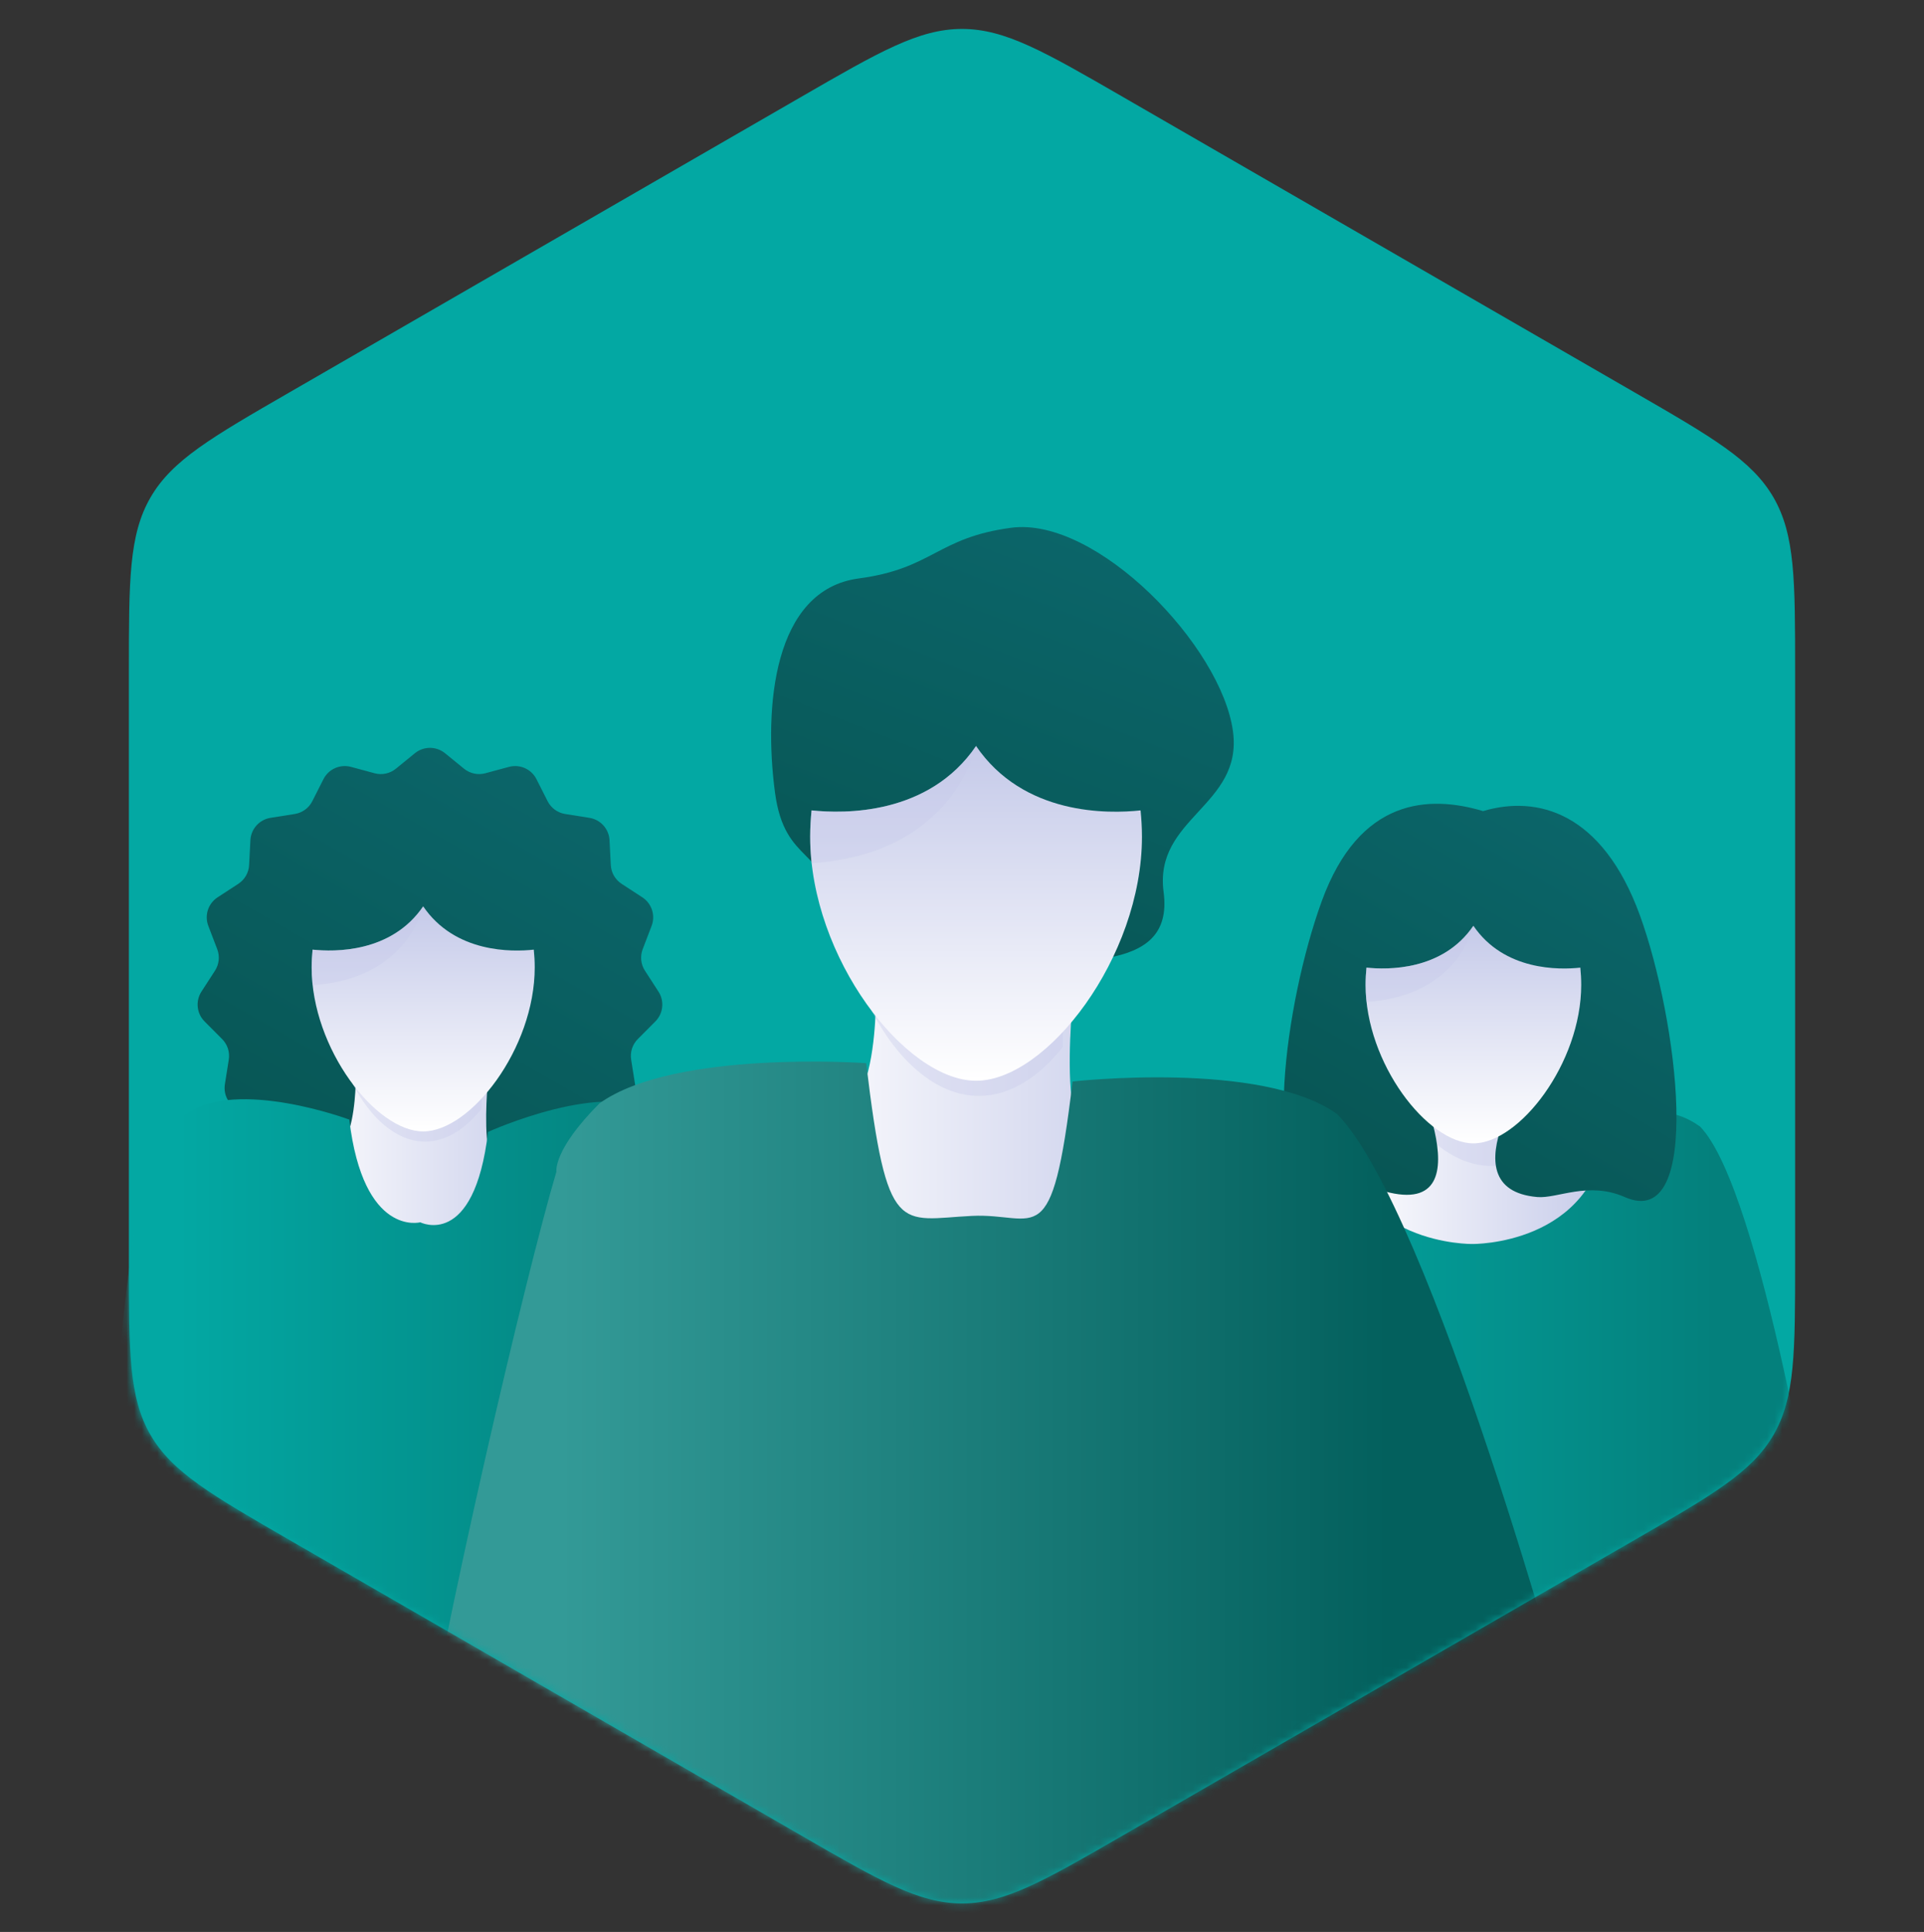 <svg width="251" height="252" viewBox="0 0 251 252" fill="none" xmlns="http://www.w3.org/2000/svg">
<rect x="0" y="0" width="251" height="252" fill="#333333" stroke="none"/>
<path d="M104.5 12.65C114.749 6.733 119.873 3.774 125.5 3.774C131.127 3.774 136.251 6.733 146.5 12.65L213.186 51.151C223.435 57.068 228.559 60.027 231.373 64.9C234.186 69.773 234.186 75.69 234.186 87.524V164.527C234.186 176.361 234.186 182.278 231.373 187.151C228.559 192.024 223.435 194.983 213.186 200.9L146.5 239.401C136.251 245.318 131.127 248.277 125.5 248.277C119.873 248.277 114.749 245.318 104.5 239.401L37.814 200.9C27.565 194.983 22.441 192.024 19.627 187.151C16.814 182.278 16.814 176.361 16.814 164.527V87.524C16.814 75.69 16.814 69.773 19.627 64.9C22.441 60.027 27.565 57.068 37.814 51.151L104.5 12.65Z" fill="#03A8A3"/>
<mask id="mask0_473_6185" style="mask-type:alpha" maskUnits="userSpaceOnUse" x="16" y="3" width="219" height="246">
<path d="M104.5 12.65C114.749 6.733 119.873 3.774 125.5 3.774C131.127 3.774 136.251 6.733 146.5 12.65L213.186 51.151C223.435 57.068 228.559 60.027 231.373 64.9C234.186 69.773 234.186 75.69 234.186 87.524V164.527C234.186 176.361 234.186 182.278 231.373 187.151C228.559 192.024 223.435 194.983 213.186 200.9L146.5 239.401C136.251 245.318 131.127 248.277 125.5 248.277C119.873 248.277 114.749 245.318 104.5 239.401L37.814 200.9C27.565 194.983 22.441 192.024 19.627 187.151C16.814 182.278 16.814 176.361 16.814 164.527V87.524C16.814 75.69 16.814 69.773 19.627 64.9C22.441 60.027 27.565 57.068 37.814 51.151L104.5 12.65Z" fill="#03A8A3"/>
</mask>
<g mask="url(#mask0_473_6185)">
<path d="M127.821 126.257C118.134 127.544 133.863 127.705 124.176 128.992C113.026 130.472 110.618 131.031 109.138 119.878C107.851 110.191 102.389 113.044 101.102 103.357C99.623 92.212 100.876 76.933 112.03 75.452C121.717 74.165 122.236 70.126 131.923 68.84C143.069 67.36 159.374 84.278 160.855 95.431C162.141 105.119 150.515 106.662 151.801 116.349C153.279 127.515 138.971 124.777 127.821 126.257Z" fill="url(#paint0_linear_473_6185)"/>
<path d="M246.627 227.776C239.01 226.564 225.44 223.642 217.995 224.004C216.503 221.987 214.775 220.042 212.812 218.386H172.881C170.909 220.033 169.19 221.987 167.698 224.004C160.261 223.642 146.683 226.564 139.066 227.776C121.1 230.626 119.734 243.87 126.22 248.854L192.846 256.236L259.473 248.854C265.968 243.87 264.602 230.626 246.627 227.776Z" fill="url(#paint1_linear_473_6185)"/>
<path style="mix-blend-mode:multiply" opacity="0.54" d="M192.848 256.245L259.474 248.863C263.681 245.634 264.585 238.93 259.8 233.837C256.444 231.295 251.152 229.911 244.738 230.436C229.468 231.675 211.131 235.33 192.522 246.059C173.914 235.33 156.925 231.675 140.307 230.436C134.924 230.038 130.329 230.952 127.009 232.761C120.993 237.944 121.699 245.389 126.213 248.863L192.839 256.245H192.848Z" fill="url(#paint2_linear_473_6185)"/>
<path d="M203.94 257.439C181.776 241.88 158.238 234.434 140.317 230.427C122.396 226.419 112.726 242.92 132.067 255.422C151.399 267.915 202.058 264.749 202.058 264.749L203.949 257.439H203.94Z" fill="url(#paint3_linear_473_6185)"/>
<path d="M209.883 142.56H175.57V167.854H209.883V142.56Z" fill="url(#paint4_linear_473_6185)"/>
<g style="mix-blend-mode:multiply" opacity="0.37">
<path d="M203.875 143.501H182.697C185.511 148.431 189.79 152.086 194.593 152.086C198.085 152.086 201.297 150.159 203.875 147.21V143.501Z" fill="#C5CAE9"/>
</g>
<path d="M237.555 204.067C237.555 204.067 229.854 155.194 221.779 146.938C215.41 142.37 209.639 147.644 209.639 147.644C207.875 162.498 192.071 162.262 192.071 162.262C192.071 162.262 176.276 162.498 174.503 147.644C174.503 147.644 168.731 142.37 162.362 146.938C158.274 149.869 156.944 156.138 156.944 156.138C154.322 164.968 152.762 195.494 150.175 211.769C147.579 228.034 171.327 218.395 171.327 218.395C171.327 218.395 182.174 221.697 192.08 221.697C203.867 221.697 212.832 218.395 212.832 218.395C212.832 218.395 235.412 229.82 232.816 213.546C230.219 197.28 228.398 214.025 234.297 213.546L237.555 204.067Z" fill="url(#paint5_linear_473_6185)"/>
<path d="M211.953 156.138C222.392 160.752 218.828 132.826 213.934 119.383C209.031 105.922 200.545 103.697 193.48 105.796C186.424 103.688 177.351 104.059 172.439 117.529C167.544 130.962 164.532 154.591 171.841 155.532C174.727 155.903 175.686 154.04 180.671 155.406C194.711 159.241 183.104 136.843 183.104 136.843L200.708 137.982C200.708 137.982 188.134 155.071 200.555 156.138C203.16 156.365 207.213 154.049 211.953 156.138Z" fill="url(#paint6_linear_473_6185)"/>
<path d="M181.124 257.439C203.288 241.88 226.826 234.434 244.747 230.427C262.668 226.419 272.338 242.92 252.997 255.422C233.665 267.915 183.006 264.749 183.006 264.749L181.115 257.439H181.124Z" fill="url(#paint7_linear_473_6185)"/>
<path d="M192.225 120.74C188.208 126.647 181.007 126.503 178.266 126.213C178.194 126.937 178.148 127.679 178.148 128.448C178.148 138.697 186.236 149.137 192.215 149.137C198.195 149.137 206.283 138.697 206.283 128.448C206.283 127.679 206.237 126.937 206.165 126.213C203.433 126.512 196.223 126.657 192.206 120.74H192.225Z" fill="url(#paint8_linear_473_6185)"/>
<g style="mix-blend-mode:multiply" opacity="0.37">
<path d="M192.225 120.74C188.208 126.647 181.007 126.503 178.266 126.213C178.194 126.937 178.148 127.679 178.148 128.448C178.148 129.217 178.194 129.949 178.275 130.691C190.379 129.913 192.215 120.74 192.215 120.74H192.225Z" fill="#C5CAE9"/>
</g>
<path d="M54.121 98.25C55.268 97.315 56.915 97.315 58.062 98.25L60.535 100.267C61.314 100.902 62.35 101.123 63.319 100.861L66.392 100.03C67.819 99.645 69.32 100.314 69.988 101.633L71.439 104.503C71.891 105.397 72.745 106.019 73.734 106.175L76.892 106.676C78.347 106.906 79.442 108.124 79.517 109.595L79.683 112.833C79.735 113.829 80.259 114.74 81.095 115.285L83.797 117.046C85.027 117.848 85.531 119.399 85.006 120.771L83.843 123.808C83.488 124.737 83.597 125.78 84.137 126.615L85.902 129.342C86.699 130.574 86.529 132.195 85.493 133.235L83.208 135.529C82.505 136.234 82.181 137.233 82.337 138.216L82.846 141.426C83.076 142.879 82.259 144.294 80.887 144.823L77.891 145.976C76.958 146.335 76.254 147.119 75.998 148.085L75.168 151.208C74.789 152.634 73.462 153.599 71.988 153.52L68.805 153.35C67.804 153.296 66.838 153.728 66.209 154.509L64.202 157.005C63.275 158.158 61.665 158.501 60.348 157.825L57.515 156.371C56.622 155.913 55.562 155.913 54.668 156.371L51.835 157.825C50.519 158.501 48.909 158.158 47.981 157.005L45.974 154.509C45.346 153.728 44.38 153.296 43.378 153.35L40.195 153.52C38.721 153.599 37.394 152.634 37.015 151.208L36.186 148.085C35.929 147.119 35.225 146.335 34.293 145.976L31.297 144.823C29.924 144.294 29.108 142.879 29.338 141.426L29.846 138.216C30.002 137.233 29.678 136.234 28.976 135.529L26.69 133.235C25.654 132.195 25.484 130.574 26.281 129.342L28.046 126.615C28.586 125.78 28.695 124.737 28.34 123.808L27.177 120.771C26.652 119.399 27.156 117.848 28.387 117.046L31.088 115.285C31.924 114.74 32.449 113.829 32.499 112.833L32.666 109.595C32.741 108.124 33.836 106.906 35.291 106.676L38.449 106.175C39.438 106.019 40.292 105.397 40.744 104.503L42.196 101.633C42.863 100.314 44.364 99.645 45.791 100.03L48.864 100.861C49.833 101.123 50.87 100.902 51.648 100.267L54.121 98.25Z" fill="url(#paint9_linear_473_6185)"/>
<path d="M111.495 228.927C103.616 227.673 89.579 224.651 81.878 225.025C80.334 222.938 78.547 220.926 76.516 219.214H35.211C33.171 220.917 31.393 222.938 29.849 225.025C22.157 224.651 8.111 227.673 0.232 228.927C-18.352 231.875 -19.766 245.575 -13.056 250.731L55.864 258.367L124.783 250.731C131.502 245.575 130.089 231.875 111.495 228.927Z" fill="url(#paint10_linear_473_6185)"/>
<path style="mix-blend-mode:multiply" opacity="0.54" d="M55.864 258.376L124.783 250.74C129.135 247.399 130.07 240.465 125.12 235.197C121.648 232.567 116.174 231.136 109.539 231.678C93.744 232.96 74.776 236.741 55.527 247.839C36.278 236.741 18.704 232.96 1.514 231.678C-4.054 231.267 -8.808 232.212 -12.242 234.083C-18.465 239.445 -17.735 247.147 -13.065 250.74L55.854 258.376H55.864Z" fill="url(#paint11_linear_473_6185)"/>
<path d="M67.336 259.611C44.41 243.516 20.061 235.814 1.523 231.669C-17.015 227.523 -27.018 244.592 -7.011 257.524C12.986 270.447 65.389 267.172 65.389 267.172L67.345 259.611H67.336Z" fill="url(#paint12_linear_473_6185)"/>
<path d="M37.99 166.942H73.484C73.484 166.942 64.9 157.382 63.67 149.75C63.112 146.291 63.67 140.777 63.67 140.777H46.41C46.41 140.777 46.425 145.717 45.147 148.487C44.21 150.517 39.253 158.169 39.253 158.169L37.99 166.942Z" fill="url(#paint13_linear_473_6185)"/>
<g style="mix-blend-mode:multiply" opacity="0.37">
<path d="M62.827 141.331H45.988C48.225 145.682 51.628 148.908 55.447 148.908C58.224 148.908 60.777 147.207 62.827 144.604V141.331Z" fill="#C5CAE9"/>
</g>
<path d="M102.109 204.402C102.109 204.402 94.142 153.846 85.789 145.306C79.201 140.581 63.67 147.645 63.67 147.645C61.845 163.01 54.829 159.432 54.829 159.432C54.829 159.432 47.402 161.402 45.568 146.036C45.568 146.036 30.916 140.581 24.328 145.306C20.098 148.338 18.723 154.823 18.723 154.823C16.011 163.957 14.397 195.534 11.721 212.368C9.035 229.194 33.601 219.223 33.601 219.223C33.601 219.223 44.821 222.639 55.068 222.639C67.261 222.639 76.535 219.223 76.535 219.223C76.535 219.223 99.892 231.041 97.206 214.207C94.52 197.382 92.637 214.703 98.738 214.207L102.109 204.402Z" fill="url(#paint14_linear_473_6185)"/>
<path d="M43.734 259.611C66.66 243.516 91.009 235.814 109.547 231.669C128.084 227.523 138.088 244.592 118.081 257.524C98.084 270.447 45.68 267.172 45.68 267.172L43.725 259.611H43.734Z" fill="url(#paint15_linear_473_6185)"/>
<path d="M55.217 118.207C51.062 124.317 43.613 124.167 40.778 123.868C40.703 124.617 40.656 125.384 40.656 126.179C40.656 136.782 49.022 147.58 55.208 147.58C61.393 147.58 69.759 136.782 69.759 126.179C69.759 125.384 69.712 124.617 69.637 123.868C66.811 124.177 59.353 124.326 55.198 118.207H55.217Z" fill="url(#paint16_linear_473_6185)"/>
<g style="mix-blend-mode:multiply" opacity="0.37">
<path d="M55.217 118.207C51.062 124.317 43.613 124.167 40.778 123.868C40.703 124.617 40.656 125.384 40.656 126.179C40.656 126.975 40.703 127.733 40.787 128.5C53.308 127.695 55.208 118.207 55.208 118.207H55.217Z" fill="#C5CAE9"/>
</g>
<path d="M211.05 261.955C199.332 260.09 178.456 255.595 167.002 256.152C164.705 253.048 162.047 250.056 159.027 247.509H97.596C94.562 250.042 91.917 253.048 89.621 256.152C78.181 255.595 57.291 260.09 45.572 261.955C17.932 266.339 15.831 286.714 25.81 294.383L128.311 305.739L230.813 294.383C240.806 286.714 238.704 266.339 211.05 261.955Z" fill="url(#paint17_linear_473_6185)"/>
<path d="M101.73 169.766H154.519C154.519 169.766 141.753 155.549 139.923 144.198C139.093 139.053 139.923 130.853 139.923 130.853H114.253C114.253 130.853 114.275 138.199 112.374 142.319C110.981 145.339 103.609 156.72 103.609 156.72L101.73 169.766Z" fill="url(#paint18_linear_473_6185)"/>
<g style="mix-blend-mode:multiply" opacity="0.37">
<path d="M138.669 131.676H113.625C116.952 138.148 122.012 142.946 127.693 142.946C131.822 142.946 135.62 140.416 138.669 136.545V131.676Z" fill="#C5CAE9"/>
</g>
<path d="M204.949 224.64C204.949 224.64 186.864 158.018 174.441 145.317C164.643 138.289 139.922 141.067 139.922 141.067C137.208 163.92 135.321 158.17 126.773 158.598C117.326 159.071 115.727 161.527 112.999 138.675C112.999 138.675 88.019 136.881 78.221 143.909C72.119 150.011 72.588 152.827 72.588 152.827C68.555 166.412 57.794 212.276 53.813 237.313C49.819 262.336 95.202 247.523 95.202 247.523C95.202 247.523 111.889 252.603 127.128 252.603C145.263 252.603 159.055 247.523 159.055 247.523C159.055 247.523 193.793 265.1 189.799 240.062C185.805 215.039 183.003 240.8 192.077 240.062L204.949 224.64Z" fill="url(#paint19_linear_473_6185)"/>
<path d="M127.349 97.284C121.17 106.372 110.091 106.15 105.874 105.704C105.763 106.818 105.693 107.959 105.693 109.142C105.693 124.91 118.136 140.971 127.335 140.971C136.534 140.971 148.977 124.91 148.977 109.142C148.977 107.959 148.907 106.818 148.796 105.704C144.593 106.163 133.5 106.386 127.321 97.284H127.349Z" fill="url(#paint20_linear_473_6185)"/>
<g style="mix-blend-mode:multiply" opacity="0.37">
<path d="M127.349 97.284C121.17 106.372 110.091 106.15 105.874 105.704C105.763 106.818 105.693 107.959 105.693 109.142C105.693 110.325 105.763 111.452 105.888 112.593C124.51 111.396 127.335 97.284 127.335 97.284H127.349Z" fill="#C5CAE9"/>
</g>
</g>
<defs>
<linearGradient id="paint0_linear_473_6185" x1="120.415" y1="134.124" x2="145.02" y2="71.602" gradientUnits="userSpaceOnUse">
<stop stop-color="#075452"/>
<stop offset="1" stop-color="#0B6569"/>
</linearGradient>
<linearGradient id="paint1_linear_473_6185" x1="122.665" y1="237.311" x2="263.028" y2="237.311" gradientUnits="userSpaceOnUse">
<stop stop-color="#3949AB"/>
<stop offset="1" stop-color="#5C6BC0"/>
</linearGradient>
<linearGradient id="paint2_linear_473_6185" x1="122.676" y1="243.282" x2="263.02" y2="243.282" gradientUnits="userSpaceOnUse">
<stop stop-color="#3949AB"/>
<stop offset="1" stop-color="#5C6BC0"/>
</linearGradient>
<linearGradient id="paint3_linear_473_6185" x1="203.949" y1="247.461" x2="121.446" y2="247.461" gradientUnits="userSpaceOnUse">
<stop stop-color="#3949AB"/>
<stop offset="1" stop-color="#5C6BC0"/>
</linearGradient>
<linearGradient id="paint4_linear_473_6185" x1="175.57" y1="155.207" x2="209.883" y2="155.207" gradientUnits="userSpaceOnUse">
<stop stop-color="white"/>
<stop offset="1" stop-color="#C5CAE9"/>
</linearGradient>
<linearGradient id="paint5_linear_473_6185" x1="161.254" y1="182.119" x2="223.79" y2="182.119" gradientUnits="userSpaceOnUse">
<stop stop-color="#03A8A3"/>
<stop offset="1" stop-color="#04807C"/>
</linearGradient>
<linearGradient id="paint6_linear_473_6185" x1="180.3" y1="160.707" x2="209.718" y2="109.758" gradientUnits="userSpaceOnUse">
<stop stop-color="#075452"/>
<stop offset="1" stop-color="#0B6569"/>
</linearGradient>
<linearGradient id="paint7_linear_473_6185" x1="181.124" y1="247.461" x2="263.618" y2="247.461" gradientUnits="userSpaceOnUse">
<stop stop-color="#3949AB"/>
<stop offset="1" stop-color="#5C6BC0"/>
</linearGradient>
<linearGradient id="paint8_linear_473_6185" x1="192.225" y1="149.137" x2="192.225" y2="120.74" gradientUnits="userSpaceOnUse">
<stop stop-color="white"/>
<stop offset="1" stop-color="#C5CAE9"/>
</linearGradient>
<linearGradient id="paint9_linear_473_6185" x1="40.963" y1="162.92" x2="75.196" y2="102.978" gradientUnits="userSpaceOnUse">
<stop stop-color="#075452"/>
<stop offset="1" stop-color="#0B6569"/>
</linearGradient>
<linearGradient id="paint10_linear_473_6185" x1="-16.734" y1="238.79" x2="128.461" y2="238.79" gradientUnits="userSpaceOnUse">
<stop stop-color="#3949AB"/>
<stop offset="1" stop-color="#5C6BC0"/>
</linearGradient>
<linearGradient id="paint11_linear_473_6185" x1="-16.724" y1="244.966" x2="128.451" y2="244.966" gradientUnits="userSpaceOnUse">
<stop stop-color="#3949AB"/>
<stop offset="1" stop-color="#5C6BC0"/>
</linearGradient>
<linearGradient id="paint12_linear_473_6185" x1="67.345" y1="249.289" x2="-17.997" y2="249.289" gradientUnits="userSpaceOnUse">
<stop stop-color="#3949AB"/>
<stop offset="1" stop-color="#5C6BC0"/>
</linearGradient>
<linearGradient id="paint13_linear_473_6185" x1="37.99" y1="153.859" x2="73.484" y2="153.859" gradientUnits="userSpaceOnUse">
<stop stop-color="white"/>
<stop offset="1" stop-color="#C5CAE9"/>
</linearGradient>
<linearGradient id="paint14_linear_473_6185" x1="23.182" y1="181.698" x2="87.87" y2="181.698" gradientUnits="userSpaceOnUse">
<stop stop-color="#03A8A3"/>
<stop offset="1" stop-color="#04807C"/>
</linearGradient>
<linearGradient id="paint15_linear_473_6185" x1="43.734" y1="249.289" x2="129.067" y2="249.289" gradientUnits="userSpaceOnUse">
<stop stop-color="#3949AB"/>
<stop offset="1" stop-color="#5C6BC0"/>
</linearGradient>
<linearGradient id="paint16_linear_473_6185" x1="55.217" y1="147.58" x2="55.217" y2="118.207" gradientUnits="userSpaceOnUse">
<stop stop-color="white"/>
<stop offset="1" stop-color="#C5CAE9"/>
</linearGradient>
<linearGradient id="paint17_linear_473_6185" x1="20.34" y1="276.624" x2="236.283" y2="276.624" gradientUnits="userSpaceOnUse">
<stop stop-color="#3949AB"/>
<stop offset="1" stop-color="#5C6BC0"/>
</linearGradient>
<linearGradient id="paint18_linear_473_6185" x1="101.73" y1="150.31" x2="154.519" y2="150.31" gradientUnits="userSpaceOnUse">
<stop stop-color="white"/>
<stop offset="1" stop-color="#C5CAE9"/>
</linearGradient>
<linearGradient id="paint19_linear_473_6185" x1="73.059" y1="193.662" x2="181.155" y2="193.662" gradientUnits="userSpaceOnUse">
<stop stop-color="#339A97"/>
<stop offset="1" stop-color="#03605D"/>
</linearGradient>
<linearGradient id="paint20_linear_473_6185" x1="127.349" y1="140.971" x2="127.349" y2="97.284" gradientUnits="userSpaceOnUse">
<stop stop-color="white"/>
<stop offset="1" stop-color="#C5CAE9"/>
</linearGradient>
</defs>
</svg>
